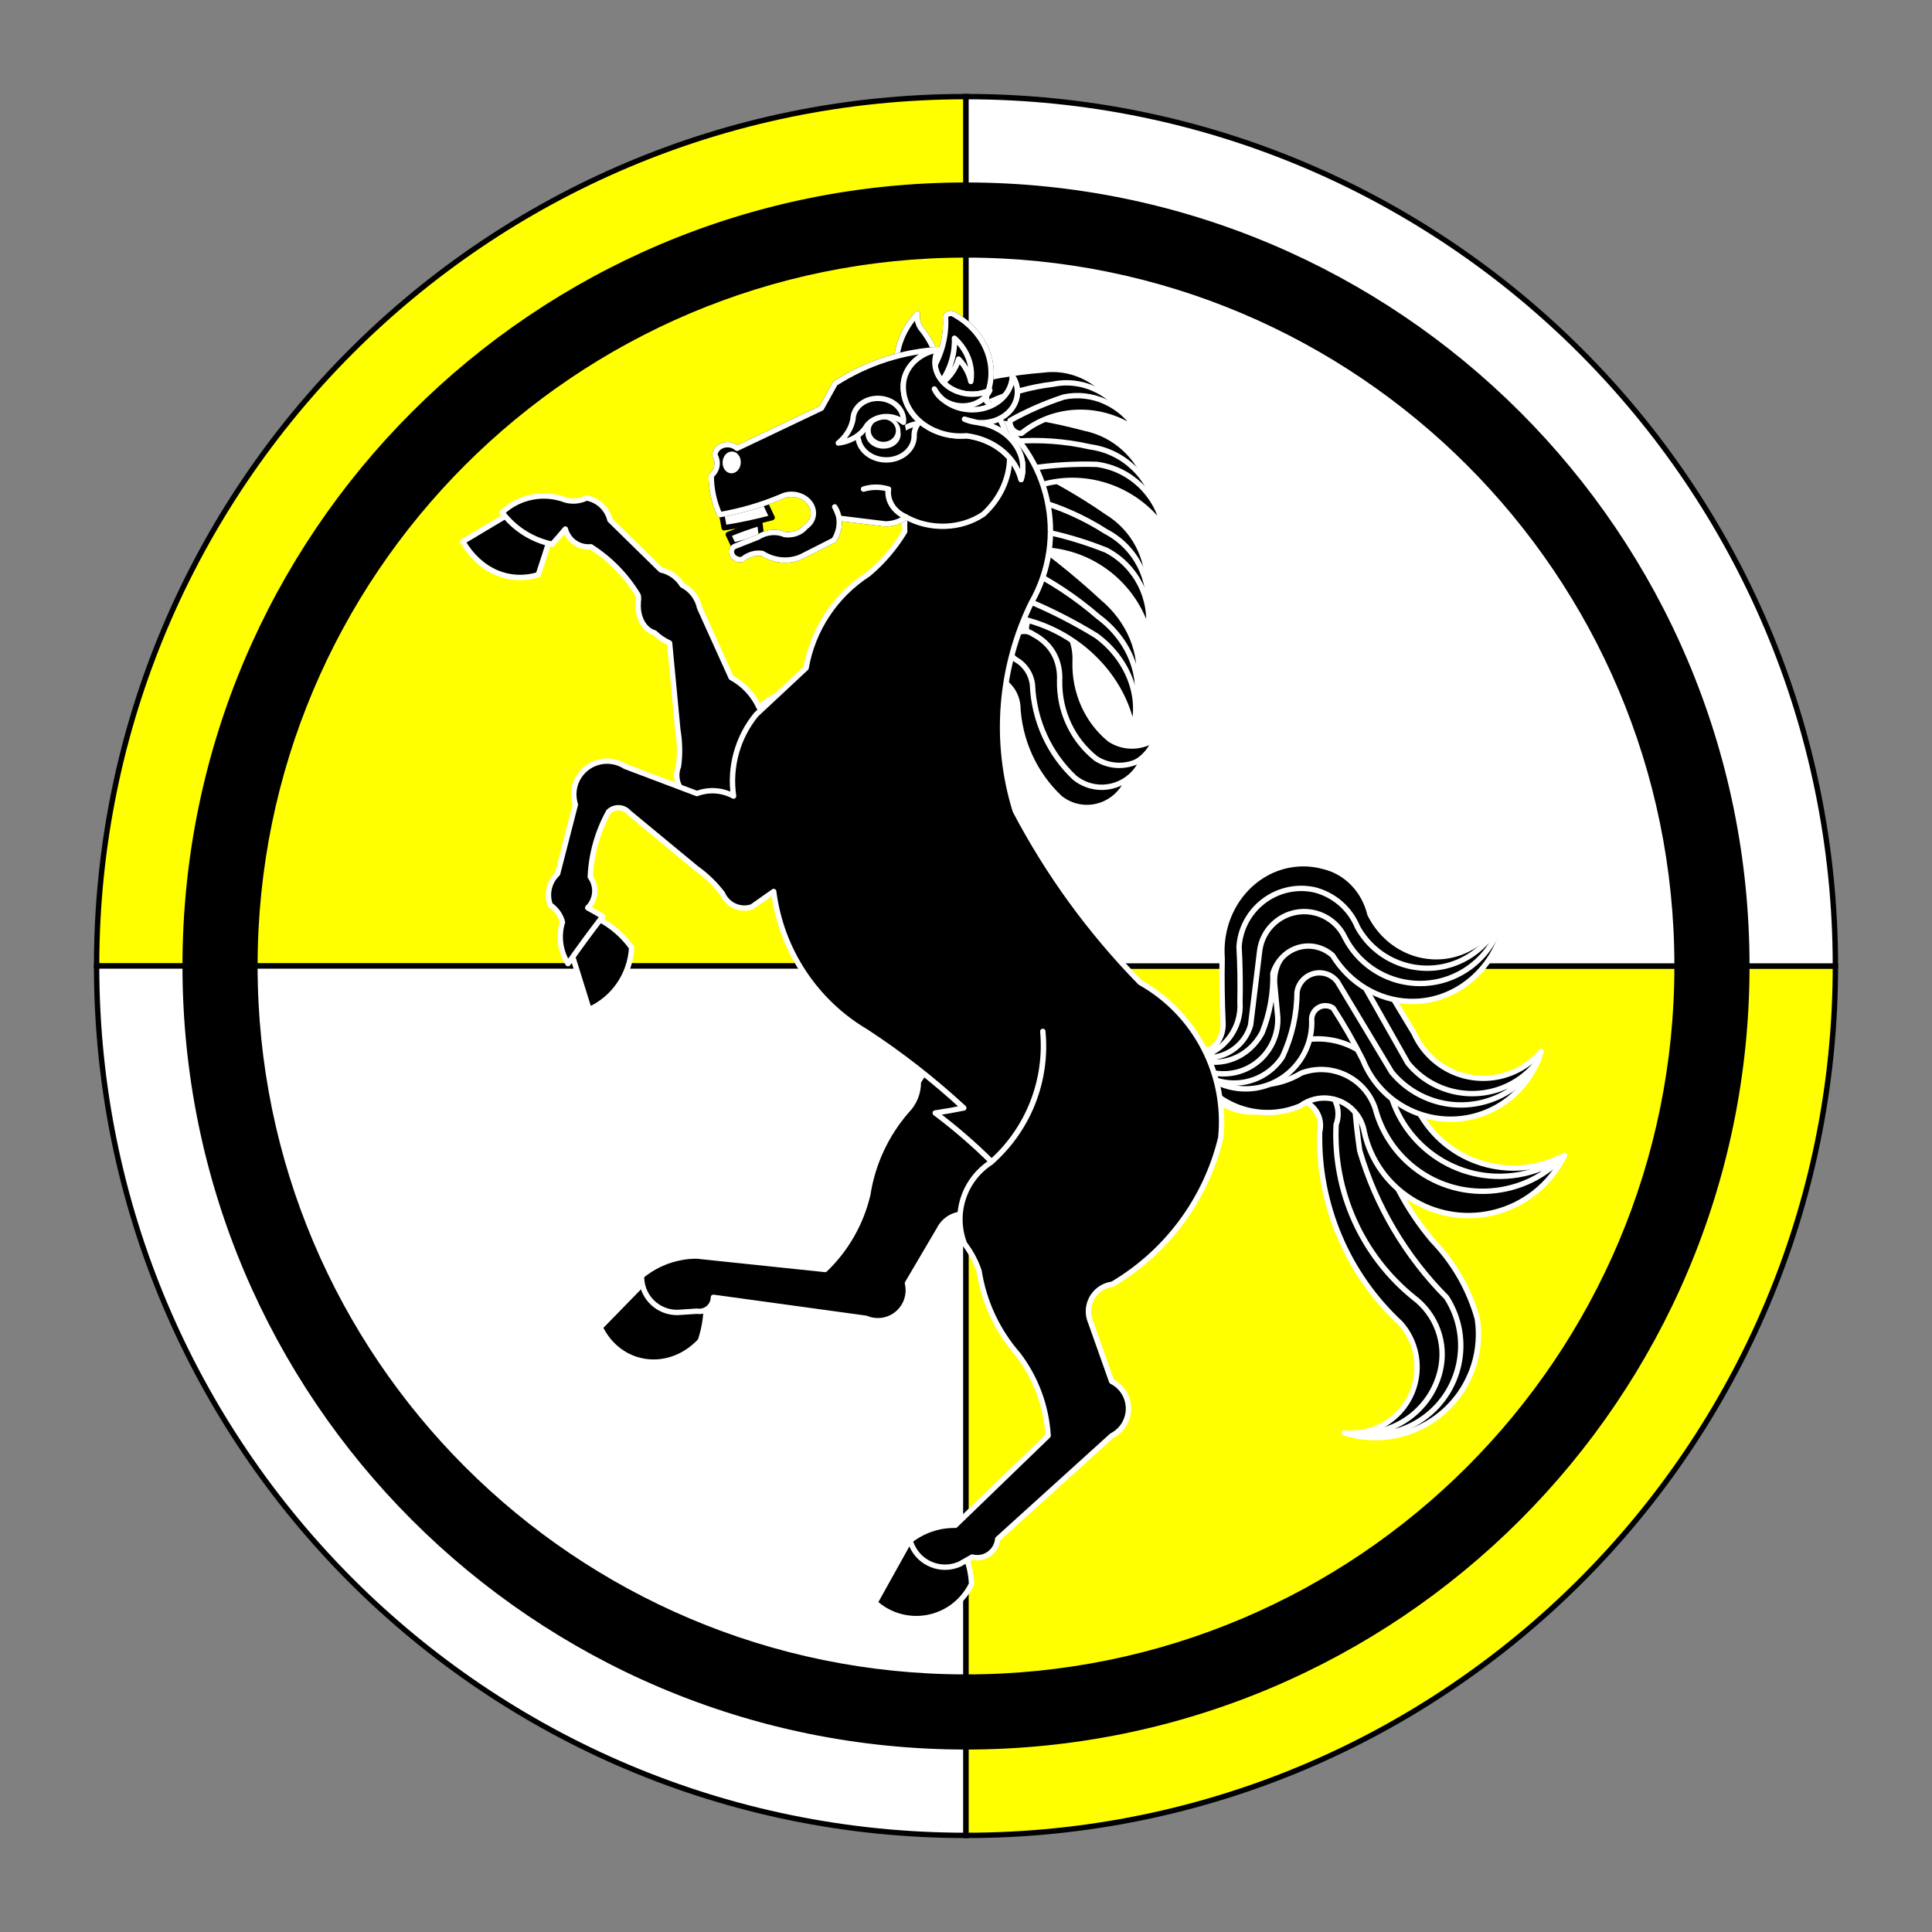 <?xml version="1.0" encoding="utf-8"?>
<!-- Generator: Adobe Illustrator 15.0.0, SVG Export Plug-In . SVG Version: 6.00 Build 0)  -->
<!DOCTYPE svg PUBLIC "-//W3C//DTD SVG 1.1//EN" "http://www.w3.org/Graphics/SVG/1.1/DTD/svg11.dtd">
<svg version="1.1" id="Round_1_" xmlns="http://www.w3.org/2000/svg" xmlns:xlink="http://www.w3.org/1999/xlink" x="0px" y="0px"
	 width="360px" height="360px" viewBox="0 0 360 360" enable-background="new 0 0 360 360" xml:space="preserve">
<rect x="0" y="0" width="360" height="360" fill="#808080" stroke="none"/>
<g>
	<path fill="#FFFF00" stroke="#000000" stroke-miterlimit="10" d="M18,180c0-89.47,72.53-162,162-162v162H18z"/>
	<path fill="#FFFFFF" stroke="#000000" stroke-miterlimit="10" d="M18,180c0,89.47,72.53,162,162,162V180H18z"/>
	<path fill="#FFFF00" stroke="#000000" stroke-miterlimit="10" d="M180,342c89.47,0,162-72.53,162-162H180V342z"/>
	<path fill="#FFFFFF" stroke="#000000" stroke-miterlimit="10" d="M342,180c0-89.47-72.53-162-162-162v162H342z"/>
</g>
<path stroke="#000000" stroke-miterlimit="10" d="M180,325.5c-80.357,0-145.5-65.143-145.5-145.5S99.642,34.5,180,34.5
	S325.5,99.643,325.5,180S260.357,325.5,180,325.5z M312.5,180c0-73.178-59.322-132.5-132.5-132.5S47.5,106.823,47.5,180
	S106.822,312.5,180,312.5S312.5,253.178,312.5,180z"/>
<g>
	<g>
		<path stroke="#FFFFFF" stroke-linecap="round" stroke-linejoin="round" stroke-miterlimit="3" d="M95.796,95.214l-9.558,5.701
			c3.141,5.431,8.571,7.815,14.066,6.176c0.9-2.719,1.777-5.45,2.633-8.194C100.37,98.455,97.917,97.19,95.796,95.214z"/>
		<path stroke="#FFFFFF" stroke-linecap="round" stroke-linejoin="round" stroke-miterlimit="3" d="M121.439,237.479l-9.606,9.85
			c2.962,6.18,10.084,8.317,15.907,4.775c1.006-0.612,1.933-1.373,2.754-2.262c0.729-2.149,1.104-4.405,1.106-6.66L121.439,237.479z
			"/>
		<path stroke="#FFFFFF" stroke-linecap="round" stroke-linejoin="round" stroke-miterlimit="3" d="M106.375,177.212l3.407,10.914
			c4.596-2.065,7.652-6.526,7.917-11.558c-1.622-2.26-3.757-4.102-6.231-5.374C109.823,173.243,108.124,175.25,106.375,177.212z"/>
		<path stroke="#FFFFFF" stroke-linecap="round" stroke-linejoin="round" stroke-miterlimit="3" d="M169.525,286.99l-6.483,11.639
			c4.683,4.25,11.924,3.9,16.176-0.782c0.732-0.806,1.345-1.713,1.821-2.693c-0.098-2.004-0.556-3.974-1.351-5.815L169.525,286.99z"
			/>
	</g>
	<g>
		<path stroke="#FFFFFF" stroke-miterlimit="3" d="M191.7,115.627c-0.354,0.627-0.471,1.369-0.33,2.074
			c-1.528-0.263-2.985,0.789-3.255,2.352c-0.081,0.462-0.048,0.936,0.094,1.38c-1.552-0.033-2.845,1.224-2.889,2.808
			c-0.027,0.979,0.437,1.902,1.231,2.446c1.7,0.958,2.844,2.691,3.076,4.664c0.274,6.627,3.1,12.855,7.864,17.332
			c3.524,2.85,8.667,2.225,11.485-1.397c0.52-0.667,0.937-1.412,1.237-2.206c-0.158,0.103-0.319,0.201-0.482,0.292
			c1.474-0.968,2.606-2.391,3.237-4.059c-0.37,0.238-0.757,0.446-1.159,0.623c1.561-0.973,2.768-2.472,3.427-4.248
			c-2.588,1.733-5.857,1.775-8.422,0.108c-4.219-3.417-6.623-8.768-6.488-14.435c0.076-1.457-0.111-2.812-0.559-4.028
			c6.007,4.004,10.138,10.064,11.297,16.578c0.407-1.37,0.593-2.812,0.551-4.281c0.348-1.486,0.442-3.041,0.28-4.611
			c0.052,0.194,0.102,0.388,0.148,0.583c0.982-5.756-1.543-11.948-6.604-16.187c-3.397-3.147-6.964-6.13-10.681-8.934
			c8.997,0.508,16.677,6.661,19.163,15.353c0.204-1.406,0.207-2.833,0.01-4.239c0.143-1.504,0.058-3.02-0.255-4.495
			c0.068,0.176,0.135,0.353,0.198,0.532c0.232-5.746-2.647-11.156-7.525-14.146c-3.016-2.091-6.139-4.022-9.354-5.783
			c7.662-1.054,15.277,2.264,19.835,8.644c-0.284-1.402-0.764-2.756-1.424-4.019c-0.378-1.472-0.973-2.875-1.764-4.163
			c0.123,0.141,0.243,0.284,0.361,0.429c-1.736-5.518-6.256-9.646-11.82-10.794c-2.348-0.63-4.717-1.176-7.102-1.636
			c5.591-2.222,11.976-1.383,17.069,2.244c-0.662-1.101-1.467-2.102-2.392-2.974c-0.762-1.134-1.68-2.146-2.723-3.002
			c0.144,0.085,0.284,0.173,0.426,0.262c-3.112-4.153-8.067-6.306-12.957-5.627c-5.488,0.43-10.907,1.385-16.191,2.853
			c0.508,2.646,2.609,4.69,5.164,5.026c-0.407,3.43,1.783,6.621,5.08,7.401c0.094,0.823,0.421,1.601,0.941,2.238
			c-1.409,3.03-0.388,6.632,2.396,8.449c-0.396,1.673,0.249,3.418,1.635,4.421c-0.36,0.602-0.422,1.337-0.164,1.989
			c-1.717-1.261-3.462-2.483-5.236-3.666c-2.349,2.689-1.796,6.893,1.264,9.584c-0.653,1.593-0.155,3.518,1.26,4.877
			c-0.811,0.877-0.669,2.278,0.328,3.203C191.223,115.5,191.461,115.562,191.7,115.627z"/>
		<path stroke="#FFFFFF" stroke-linecap="round" stroke-linejoin="round" stroke-miterlimit="3" d="M213.875,109.629
			c0.231-5.745-2.647-11.155-7.526-14.145c-5.232-3.633-10.787-6.776-16.593-9.392c-1.832,3.223-0.72,7.318,2.482,9.146
			c0.489,0.279,1.013,0.495,1.557,0.642C202.767,95.586,210.88,101.143,213.875,109.629z"/>
		<path stroke="#FFFFFF" stroke-linecap="round" stroke-linejoin="round" stroke-miterlimit="3" d="M213.845,114.359
			c0.921-6.254-2.196-12.395-7.769-15.307c-4.083-2.616-8.535-4.598-13.208-5.881c-1.565,1.749-1.426,4.436,0.31,6
			c0.269,0.241,0.566,0.448,0.886,0.613C203.125,99.801,211.118,105.69,213.845,114.359z"/>
		<path stroke="#FFFFFF" stroke-linecap="round" stroke-linejoin="round" stroke-miterlimit="3" d="M213.917,117.83
			c0.922-6.254-2.194-12.396-7.768-15.307c-3.934-1.574-8.002-2.784-12.157-3.615c-0.938,0.812-1.045,2.232-0.24,3.172
			c0.122,0.142,0.261,0.267,0.413,0.374C203.391,102.716,211.372,108.928,213.917,117.83z"/>
		<path stroke="#FFFFFF" stroke-linecap="round" stroke-linejoin="round" stroke-miterlimit="3" d="M214,90.595
			c-1.734-5.516-6.254-9.646-11.815-10.794c-6.11-1.638-12.356-2.702-18.657-3.179c-0.615,3.683,1.813,7.176,5.419,7.803
			c0.551,0.095,1.113,0.12,1.671,0.071C198.882,81.129,208.332,83.594,214,90.595z"/>
		<path stroke="#FFFFFF" stroke-linecap="round" stroke-linejoin="round" stroke-miterlimit="3" d="M215.58,95.083
			c-1.263-6.239-6.255-10.979-12.44-11.815c-4.691-1.068-9.514-1.411-14.305-1.015c-0.863,2.195,0.179,4.69,2.327,5.572
			c0.332,0.136,0.678,0.228,1.029,0.274C200.645,84.994,210.097,87.816,215.58,95.083z"/>
		<path stroke="#FFFFFF" stroke-linecap="round" stroke-linejoin="round" stroke-miterlimit="3" d="M216.83,98.344
			c-1.264-6.239-6.254-10.98-12.44-11.815c-4.201-0.135-8.408,0.122-12.564,0.767c-0.602,1.091-0.222,2.474,0.848,3.088
			c0.163,0.094,0.339,0.167,0.521,0.215C201.883,87.665,211.434,90.795,216.83,98.344z"/>
		<path stroke="#FFFFFF" stroke-linecap="round" stroke-linejoin="round" stroke-miterlimit="3" d="M189.732,121.935
			c3.387,1.745,5.145,4.833,4.961,8.715c-0.104,5.671,2.417,11.04,6.803,14.486c2.665,1.685,6.049,1.663,8.719-0.056
			c-1.63,4.31-6.363,6.481-10.572,4.85c-0.775-0.302-1.501-0.722-2.15-1.247c-4.765-4.476-7.59-10.705-7.863-17.332
			c-0.233-1.973-1.377-3.707-3.077-4.664c-1.302-0.854-1.669-2.627-0.823-3.962c0.847-1.334,2.586-1.724,3.886-0.871
			C189.654,121.88,189.692,121.908,189.732,121.935z"/>
		<path stroke="#FFFFFF" stroke-linecap="round" stroke-linejoin="round" stroke-miterlimit="3" d="M195.583,114.685
			c3.265,1.723,4.948,4.797,4.747,8.679c-0.134,5.666,2.271,11.014,6.488,14.429c2.565,1.667,5.834,1.625,8.424-0.108
			c-1.602,4.316-6.188,6.513-10.244,4.908c-0.749-0.296-1.446-0.712-2.073-1.233c-4.575-4.444-7.267-10.648-7.491-17.266
			c-0.214-1.971-1.311-3.697-2.949-4.642c-1.258-0.836-1.614-2.604-0.796-3.947c0.816-1.344,2.499-1.755,3.755-0.919
			C195.493,114.618,195.539,114.651,195.583,114.685z"/>
		<path stroke="#FFFFFF" stroke-linecap="round" stroke-linejoin="round" stroke-miterlimit="3" d="M192.486,118.168
			c3.388,1.746,5.146,4.833,4.962,8.716c-0.104,5.67,2.417,11.038,6.802,14.485c2.666,1.686,6.051,1.663,8.72-0.056
			c-1.63,4.31-6.363,6.48-10.571,4.849c-0.776-0.301-1.502-0.722-2.151-1.246c-4.764-4.476-7.589-10.705-7.863-17.332
			c-0.233-1.973-1.377-3.706-3.077-4.663c-1.301-0.854-1.67-2.628-0.823-3.963c0.847-1.335,2.586-1.724,3.887-0.871
			C192.409,118.113,192.449,118.14,192.486,118.168z"/>
		<path stroke="#FFFFFF" stroke-linecap="round" stroke-linejoin="round" stroke-miterlimit="3" d="M212.048,127.601
			c0.984-5.758-1.542-11.95-6.604-16.189c-5.374-4.978-11.169-9.541-17.311-13.632c-2.449,2.806-1.728,7.228,1.612,9.874
			c0.512,0.405,1.067,0.754,1.657,1.039C201.441,110.627,209.783,118.268,212.048,127.601z"/>
		<path stroke="#FFFFFF" stroke-linecap="round" stroke-linejoin="round" stroke-miterlimit="3" d="M211.414,132.378
			c1.817-6.102-0.883-13.093-6.729-17.426c-4.218-3.66-8.928-6.772-13.974-9.232c-1.964,1.381-2.149,4.135-0.411,6.15
			c0.268,0.31,0.571,0.591,0.907,0.838C201.303,114.98,209.468,122.928,211.414,132.378z"/>
		<path stroke="#FFFFFF" stroke-linecap="round" stroke-linejoin="round" stroke-miterlimit="3" d="M211.063,135.912
			c1.817-6.102-0.882-13.093-6.729-17.426c-4.188-2.573-8.572-4.811-13.102-6.686c-1.147,0.59-1.445,2.001-0.665,3.152
			c0.119,0.176,0.26,0.339,0.418,0.486C201.236,117.999,209.349,126.27,211.063,135.912z"/>
		<path stroke="#FFFFFF" stroke-linecap="round" stroke-linejoin="round" stroke-miterlimit="3" d="M207.304,74.571
			c-3.113-4.154-8.069-6.307-12.959-5.628c-5.485,0.43-10.903,1.385-16.187,2.853c0.633,3.298,3.685,5.534,6.819,4.995
			c0.48-0.082,0.947-0.229,1.388-0.436C192.065,71.055,200.525,70.334,207.304,74.571z"/>
		<path stroke="#FFFFFF" stroke-linecap="round" stroke-linejoin="round" stroke-miterlimit="3" d="M209.973,77.899
			c-2.952-4.903-8.479-7.431-13.781-6.302c-4.154,0.489-8.191,1.63-11.976,3.386c-0.027,2.114,1.591,3.914,3.614,4.021
			c0.312,0.017,0.622-0.008,0.924-0.074C194.691,73.795,203.265,73.378,209.973,77.899z"/>
		<path stroke="#FFFFFF" stroke-linecap="round" stroke-linejoin="round" stroke-miterlimit="3" d="M211.994,80.287
			c-2.949-4.902-8.477-7.43-13.776-6.304c-3.468,1.132-6.816,2.597-10.008,4.376c-0.154,1.102,0.582,2.159,1.643,2.361
			c0.161,0.031,0.327,0.04,0.489,0.027C196.522,75.69,205.271,75.503,211.994,80.287z"/>
	</g>
	<g>
		<path stroke="#FFFFFF" stroke-linecap="round" stroke-linejoin="round" stroke-miterlimit="3" d="M222.293,197.669
			c1.016,6.201,6.866,10.406,13.067,9.391c1.827-0.299,3.553-1.039,5.028-2.156c2.661-0.431,5.167,1.378,5.599,4.038
			c0.106,0.663,0.075,1.339-0.091,1.988c-0.313,13.51,5.188,26.505,15.104,35.686c4.483,5.122,3.967,12.907-1.153,17.392
			c-2.567,2.248-5.952,3.331-9.347,2.992c10.149,3.17,20.949-2.488,24.119-12.64c0.873-2.793,1.097-5.748,0.657-8.641
			c-1.533-5.475-4.403-10.482-8.351-14.572c-4.927-5.82-8.495-12.663-10.448-20.034c1.416-6.73-2.893-13.335-9.624-14.75
			c-2.632-0.554-5.373-0.24-7.813,0.894c-3.453,4.714-10.075,5.733-14.789,2.277C223.522,199,222.864,198.373,222.293,197.669z"/>
		<path stroke="#FFFFFF" stroke-linecap="round" stroke-linejoin="round" stroke-miterlimit="3" d="M222.089,197.958
			c3.715,6.051,11.63,7.943,17.68,4.229c0.738-0.454,1.432-0.981,2.064-1.574c3.8-1.741,8.291-0.071,10.031,3.729
			c0.279,0.609,0.476,1.255,0.587,1.916c0.213,2.732,0.518,5.459,0.914,8.17c3.035,10.313,8.594,19.707,16.175,27.33
			c4.968,7.699,2.755,17.967-4.945,22.936c-3.691,2.382-8.179,3.204-12.474,2.282c7.567,0.772,14.532-4.2,16.257-11.609
			c1.192-5.122-0.763-10.465-4.979-13.608c-9.653-7.823-15.014-19.772-14.435-32.185c1.115-2.952-0.374-6.25-3.327-7.365
			c-1.98-0.748-4.21-0.34-5.798,1.059c-6.227,3.479-14.093,1.25-17.57-4.976C222.208,198.181,222.148,198.07,222.089,197.958z"/>
		<path stroke="#FFFFFF" stroke-linecap="round" stroke-linejoin="round" stroke-miterlimit="3" d="M221.094,195.638
			c2.188,8.349,10.728,13.342,19.076,11.155c0.711-0.188,1.409-0.425,2.087-0.709c3.353-2.484,8.086-1.781,10.57,1.571
			c0.72,0.97,1.196,2.099,1.389,3.29c2.394,10.721,13.022,17.471,23.742,15.078c5.932-1.323,10.933-5.288,13.576-10.762
			c-9.8,5.254-22.002,1.568-27.256-8.23c-1.445-2.696-2.257-5.686-2.373-8.742c-0.36-7.129-6.433-12.617-13.563-12.256
			c-1.996,0.101-3.939,0.664-5.682,1.643C236.856,193.155,229.067,196.031,221.094,195.638z"/>
		<path stroke="#FFFFFF" stroke-linecap="round" stroke-linejoin="round" stroke-miterlimit="3" d="M221.923,195.638
			c6.443,3.672,14.479,3.015,20.24-1.658c6.583-1.577,13.387,1.585,16.427,7.634c1.95,11.495,12.85,19.235,24.345,17.285
			c2.986-0.506,5.83-1.649,8.336-3.353c-7.878,8.283-20.979,8.611-29.262,0.733c-2.773-2.638-4.762-5.994-5.742-9.693
			c-1.834-5.569-7.837-8.599-13.406-6.765c-0.124,0.04-0.246,0.084-0.368,0.128C235.567,204.13,226.587,202.249,221.923,195.638z"/>
		<path stroke="#FFFFFF" stroke-linecap="round" stroke-linejoin="round" stroke-miterlimit="3" d="M221.603,197.074
			c3.604,5.789,11.217,7.56,17.004,3.956c3.846-2.393,6.07-6.699,5.8-11.22c0.085-1.415,1.303-2.491,2.718-2.406
			c0.46,0.027,0.902,0.18,1.284,0.437c2.027,3.122,3.879,6.354,5.55,9.682c3.634,9.016,13.891,13.378,22.906,9.743
			c4.984-2.009,8.778-6.187,10.302-11.34c-5.031,5.95-13.932,6.696-19.883,1.666c-1.636-1.382-2.936-3.118-3.8-5.077
			c-3.688-6.068-7.307-12.177-10.854-18.327c-4.53-4.084-11.515-3.723-15.599,0.808c-1.94,2.152-2.956,4.98-2.831,7.876
			c2.648,4.914,0.812,11.046-4.103,13.692C227.479,197.976,224.372,198.162,221.603,197.074z"/>
		<path stroke="#FFFFFF" stroke-linecap="round" stroke-linejoin="round" stroke-miterlimit="3" d="M221.542,197.765
			c4.301,3.563,10.675,2.965,14.237-1.336c1.589-1.919,2.415-4.357,2.317-6.846l-0.598-6.386c-0.255-4.193,2.938-7.799,7.133-8.054
			c2.35-0.143,4.633,0.81,6.185,2.581l11.508,20.352c5.381,6.621,15.11,7.628,21.731,2.247c0.986-0.8,1.868-1.721,2.63-2.738
			c-4.647,7.979-14.885,10.682-22.864,6.033c-1.71-0.995-3.229-2.286-4.487-3.813l-10.147-16.897
			c-1.426-1.841-4.074-2.177-5.915-0.752c-0.869,0.674-1.441,1.659-1.595,2.748c-0.019,4.18-0.955,8.306-2.743,12.086
			c-3.286,4.958-9.969,6.313-14.928,3.027C223.072,199.399,222.24,198.64,221.542,197.765z"/>
		<path stroke="#FFFFFF" stroke-linecap="round" stroke-linejoin="round" stroke-miterlimit="3" d="M218.937,194.529
			c1.872,2.273,5.11,2.491,7.233,0.485c1.17-1.107,1.807-2.726,1.728-4.396c-0.189-4.029-0.245-8.062-0.166-12.093
			c-0.684-8.947,5.53-16.794,13.88-17.528c1.689-0.148,3.391,0.008,5.032,0.462c4.212,0.981,7.546,4.419,8.624,8.89
			c3.643,7.303,12.121,10.06,18.937,6.157c3.099-1.774,5.461-4.732,6.617-8.286c-0.278,10.487-8.439,18.713-18.229,18.376
			c-5.774-0.2-11.107-3.401-14.292-8.579c-3.025-2.658-7.465-2.211-9.913,0.999c-0.526,0.69-0.933,1.478-1.2,2.321
			c0.086,3.783-0.594,7.554-1.993,11.056c-2.778,5.247-8.999,7.088-13.896,4.113C220.424,195.976,219.628,195.309,218.937,194.529z"
			/>
		<path stroke="#FFFFFF" stroke-linecap="round" stroke-linejoin="round" stroke-miterlimit="3" d="M223.583,196.963
			c4.66-1.154,7.812-5.495,7.468-10.282c0.075-3.431,0.019-6.862-0.171-10.287c0.437-6.415,5.991-11.262,12.406-10.826
			c0.515,0.036,1.027,0.104,1.533,0.208c3.669,0.886,6.691,3.476,8.128,6.967c3.949,7.171,12.966,9.782,20.136,5.834
			c3.432-1.89,5.976-5.06,7.077-8.819c-1.226,8.594-9.188,14.569-17.781,13.343c-5.042-0.72-9.423-3.837-11.755-8.365
			c-1.928-4.199-6.894-6.041-11.094-4.113c-2.698,1.238-4.538,3.815-4.833,6.768l-1.658,13.604
			C231.881,195.111,227.798,197.688,223.583,196.963z"/>
	</g>
	<g>
		<path stroke="#FFFFFF" stroke-linecap="round" stroke-linejoin="round" stroke-miterlimit="3" d="M118.971,111.83
			c-0.016,0.132-0.042,0.262-0.079,0.391l0.043,0.018c-0.219,2.754,1.03,5.084,3.05,5.689c0.814,0.783,1.756,1.423,2.784,1.891
			l1.534,16.161c0.386,2.257,0.428,4.559,0.123,6.829c-0.862,2.14,0.061,4.583,2.122,5.619c1.454,0.583,2.957,1.034,4.493,1.346
			l16.432,5.12c6.2,2.512,13.263-0.477,15.776-6.677c0.27-0.666,0.48-1.355,0.627-2.059c1.821-8.009-3.196-15.978-11.205-17.798
			c-4.71-1.071-9.646,0.212-13.238,3.44c-1.078-2.363-2.899-4.309-5.187-5.54l-5.89-13.015c-0.391-1.822-1.579-3.373-3.238-4.223
			c-0.884-1.44-2.318-2.458-3.97-2.816l-9.497-9.309c-0.505-2.117-2.22-3.73-4.363-4.106c-1.211,0.592-2.594,0.729-3.897,0.383
			c-4.059-1.555-8.65-0.658-11.824,2.312c2.285,3.042,5.601,5.146,9.325,5.92c0.837-0.925,1.654-1.869,2.451-2.831
			c0.55,2.127,2.572,3.534,4.757,3.309c3.596,2.291,6.612,5.384,8.809,9.038c0.057,0.233,0.081,0.472,0.071,0.711
			c-0.009,0.02-0.019,0.041-0.028,0.062C118.96,111.738,118.965,111.783,118.971,111.83z"/>
		<path stroke="#FFFFFF" stroke-linecap="round" stroke-linejoin="round" stroke-miterlimit="3" d="M223.123,199.094
			c3.964,10.104,1.556,21.597-6.135,29.257c-10.955,4.345-23.204,4.063-33.95-0.775c-2.065-1.91-5.288-1.784-7.196,0.282
			c-0.323,0.348-0.594,0.74-0.808,1.163l-5.942,10.094c0.724,3.046-1.158,6.104-4.206,6.829c-1.182,0.28-2.423,0.175-3.541-0.302
			l-28.413-3.905c-0.012,1.461-1.206,2.636-2.667,2.623c-0.141-0.001-0.284-0.014-0.424-0.038l-2.9,0.191
			c-3.632,0.43-6.924-2.168-7.354-5.799c-0.038-0.32-0.052-0.644-0.043-0.965c2.894-2.389,6.526-3.7,10.279-3.707l23.917,2.507
			c3.94-3.789,6.704-8.634,7.958-13.955c0.896-5.799,3.42-11.226,7.28-15.646c1.398-1.42,2.168-3.343,2.139-5.336
			c2.896-5.227,9.053-7.716,14.767-5.967c7.755,2.805,16.382,1.748,23.23-2.845C214.46,192.839,219.544,195.124,223.123,199.094z"/>
		<path stroke="#FFFFFF" stroke-linecap="round" stroke-linejoin="round" stroke-miterlimit="3" d="M184.311,76.934
			c11.354,7.989,14.765,23.305,7.876,35.358c-5.915,12.073-6.992,25.951-3.009,38.792c6.164,11.735,14.005,22.51,23.273,31.988
			c10.326,5.797,16.226,17.171,15.019,28.951c-2.77,11.45-10.059,21.291-20.206,27.274c-2.791,0.355-4.765,2.904-4.41,5.695
			c0.06,0.471,0.186,0.93,0.372,1.366l3.918,11.042c2.799,1.402,3.932,4.812,2.528,7.611c-0.544,1.086-1.423,1.969-2.508,2.518
			l-21.26,19.254c-0.192,2.098-2.046,3.642-4.143,3.451c-0.203-0.02-0.406-0.055-0.604-0.104l-2.353,1.325
			c-3.411,1.497-7.389-0.057-8.885-3.468c-0.131-0.298-0.24-0.606-0.326-0.92c2.394-1.896,5.371-2.901,8.423-2.846l17.289-16.713
			c-0.328-5.46-2.267-10.702-5.568-15.063c-3.868-4.414-6.402-9.837-7.307-15.635c-0.628-1.824-1.543-3.535-2.714-5.069
			c-2.143-5.576-0.09-11.894,4.921-15.146c6.929-6.133,10.523-15.199,9.676-24.415c0.894,9.156-2.656,18.186-9.545,24.282
			c-3.288-3.261-6.796-6.292-10.5-9.073c1.783-0.262,3.558-0.575,5.323-0.938c-5.658-5.226-11.74-9.971-18.184-14.189
			c-9.482-5.577-15.848-15.231-17.239-26.144l-4.069,2.864c-2.193,0.727-4.576-0.354-5.478-2.48
			c-1.389-1.816-3.045-3.413-4.912-4.734l-12.516-10.35c-0.941-1.09-2.587-1.209-3.677-0.268c-0.033,0.029-0.066,0.059-0.098,0.09
			c-2.067,3.729-3.24,7.887-3.426,12.146c1.288,1.779,1.084,4.232-0.48,5.773c0.942,0.515,1.873,1.049,2.792,1.603
			c-2.222,2.883-4.377,5.816-6.468,8.796c-1.456-2.307-1.831-5.133-1.027-7.74c-0.352-1.3-1.16-2.431-2.278-3.184
			c-0.746-2.043-0.206-4.335,1.374-5.83l3.31-12.88c-1.047-3.264,0.75-6.759,4.015-7.806c1.774-0.568,3.709-0.311,5.272,0.702
			l13.365,5.044c2.236-0.835,4.724-0.663,6.824,0.474c-0.786-5.428,0.741-10.937,4.208-15.187l9.304-8.687
			c1.266-7.199,5.476-13.544,11.618-17.506c2.674-2.249,4.959-4.925,6.76-7.919C168.172,88.946,174.643,79.855,184.311,76.934z"/>
	</g>
	<g>
		<path fill="#FFFFFF" stroke="#000000" stroke-linecap="round" stroke-linejoin="round" stroke-miterlimit="3" d="M167.092,69.685
			c-0.458-4.042,0.912-8.05,3.829-11.196c-0.116,0.907,0.103,1.828,0.625,2.633c1.904,2.28,3.096,4.933,3.459,7.7L167.092,69.685z"
			/>
		<path stroke="#FFFFFF" stroke-linecap="round" stroke-linejoin="round" stroke-miterlimit="3" d="M167.092,69.685
			c-0.458-4.042,0.912-8.05,3.829-11.196c-0.116,0.907,0.103,1.828,0.625,2.633c1.904,2.28,3.096,4.933,3.459,7.7L167.092,69.685z"
			/>
		<path fill="#FFFFFF" stroke="#000000" stroke-linecap="round" stroke-linejoin="round" stroke-miterlimit="3" d="M141.912,100.182
			l-0.322-2.7c-2.007,0.603-3.971,1.308-5.882,2.111l0.938,1.985l5.247-1.273L141.912,100.182z"/>
		<path fill="#FFFFFF" stroke="#000000" stroke-linecap="round" stroke-linejoin="round" stroke-miterlimit="3" d="M134.435,95.563
			l0.5,2.785c3.029-0.475,6.015-1.109,8.939-1.896l-1.426-3.017l-7.984,1.936L134.435,95.563z"/>
		<path fill="#FFFFFF" stroke="#000000" stroke-linecap="round" stroke-linejoin="round" stroke-miterlimit="3" d="M175.3,65.109
			c-6.939,0.322-13.703,2.5-19.671,6.331l-2.563,4.607l-15.729,7.489c-0.9-0.837-2.409-0.903-3.369-0.147
			c-0.467,0.367-0.738,0.884-0.752,1.432c0.747,1.278,0.473,2.807-0.682,3.805c-0.002,2.49,0.529,4.957,1.57,7.277
			c3.992-0.691,7.86-1.826,11.506-3.375c1.845-0.903,4.254-0.316,5.381,1.309c1.015,1.465,0.653,3.305-0.85,4.317
			c-0.858,1.102-2.391,1.667-3.942,1.455c-1.533-0.675-3.466-0.481-4.983,0.5l-4.282,1.688c-0.665,0.306-0.852,1.082-0.417,1.731
			c0.399,0.599,1.195,0.891,1.848,0.679c1.077-0.903,2.482-1.306,3.723-1.065c2.174,1.382,4.987,1.609,7.228,0.583l6.081-3.085
			c1.261-2.037,1.315-4.378,0.142-6.19c0.355,0.668,0.635,1.377,0.834,2.114l8.628,1.06c1.431-0.016,2.796-0.478,3.838-1.302
			c-2.288-0.958-3.629-3.053-3.329-5.197c-1.497-0.468-3.13-0.465-4.604,0.008c1.5-0.438,3.137-0.439,4.658-0.005
			c-0.314,2.121,0.979,4.204,3.222,5.191c4.509,2.511,10.33,2.306,14.464-0.51c6.305-5.813,6.541-14.802,0.555-21.053
			c0.133-3.234-0.8-6.452-2.688-9.289c-0.406-1.512-1.854-2.67-3.639-2.913C177.413,63.708,176.56,64.709,175.3,65.109z"/>
		<path stroke="#FFFFFF" stroke-linecap="round" stroke-linejoin="round" stroke-miterlimit="3" d="M175.3,65.109
			c-6.939,0.322-13.703,2.5-19.671,6.331l-2.563,4.607l-15.729,7.489c-0.9-0.837-2.409-0.903-3.369-0.147
			c-0.467,0.367-0.738,0.884-0.752,1.432c0.747,1.278,0.473,2.807-0.682,3.805c-0.002,2.49,0.529,4.957,1.57,7.277
			c3.992-0.691,7.86-1.826,11.506-3.375c1.845-0.903,4.254-0.316,5.381,1.309c1.015,1.465,0.653,3.305-0.85,4.317
			c-0.858,1.102-2.391,1.667-3.942,1.455c-1.533-0.675-3.466-0.481-4.983,0.5l-4.282,1.688c-0.665,0.306-0.852,1.082-0.417,1.731
			c0.399,0.599,1.195,0.891,1.848,0.679c1.077-0.903,2.482-1.306,3.723-1.065c2.174,1.382,4.987,1.609,7.228,0.583l6.081-3.085
			c1.261-2.037,1.315-4.378,0.142-6.19c0.355,0.668,0.635,1.377,0.834,2.114l8.628,1.06c1.431-0.016,2.796-0.478,3.838-1.302
			c-2.288-0.958-3.629-3.053-3.329-5.197c-1.497-0.468-3.13-0.465-4.604,0.008c1.5-0.438,3.137-0.439,4.658-0.005
			c-0.314,2.121,0.979,4.204,3.222,5.191c4.509,2.511,10.33,2.306,14.464-0.51c6.305-5.813,6.541-14.802,0.555-21.053
			c0.133-3.234-0.8-6.452-2.688-9.289c-0.406-1.512-1.854-2.67-3.639-2.913C177.413,63.708,176.56,64.709,175.3,65.109z"/>
	</g>
	<g>
		<path stroke="#FFFFFF" stroke-linecap="round" stroke-linejoin="round" stroke-miterlimit="3" d="M171.086,78.928
			c-1.853,0.218-3.445,1.203-4.263,2.635c-1.714,1.503-4.628,1.391-6.506-0.251c-0.152-0.133-0.294-0.273-0.427-0.421
			c-0.19,2.465,1.993,4.61,4.875,4.792c2.883,0.182,5.374-1.669,5.564-4.135c0.008-0.102,0.012-0.205,0.012-0.307
			C170.308,80.442,170.568,79.632,171.086,78.928z"/>
		<path fill="#FFFFFF" stroke="#000000" stroke-linecap="round" stroke-linejoin="round" stroke-miterlimit="3" d="M160.896,79.995
			c0.107-1.745,1.848-3.059,3.888-2.934c2.041,0.125,3.608,1.641,3.501,3.387c0.309,1.771-1.111,3.394-3.174,3.625
			c-2.062,0.231-3.985-1.017-4.294-2.789C160.742,80.853,160.769,80.414,160.896,79.995z"/>
		<path stroke="#000000" stroke-linecap="round" stroke-linejoin="round" stroke-miterlimit="3" d="M162.744,80.109
			c0.036-0.874,0.893-1.542,1.913-1.496c1.021,0.048,1.818,0.794,1.782,1.667c0,0.018-0.001,0.037-0.003,0.055
			c-0.035,0.873-0.892,1.542-1.912,1.495s-1.818-0.794-1.782-1.667C162.741,80.146,162.742,80.127,162.744,80.109z"/>
		<path stroke="#FFFFFF" stroke-linecap="round" stroke-linejoin="round" stroke-miterlimit="3" d="M156.204,82.552
			c2.334-0.277,4.341-1.519,5.369-3.325c1.423-1.735,4.242-2.127,6.295-0.875c0.167,0.101,0.325,0.212,0.475,0.332
			c0.223-2.214-1.697-4.198-4.289-4.43c-2.59-0.232-4.87,1.375-5.092,3.589c-0.008,0.088-0.014,0.178-0.016,0.267
			C158.611,79.811,157.65,81.367,156.204,82.552z"/>
	</g>
	<path fill="#FFFFFF" stroke="#FFFFFF" stroke-linecap="round" stroke-linejoin="round" stroke-miterlimit="3" d="M136.464,84.634
		c0.658,0.063,1.134,0.798,1.065,1.643c-0.067,0.813-0.617,1.437-1.252,1.419c-0.661-0.018-1.168-0.718-1.133-1.565
		c0.034-0.847,0.597-1.519,1.257-1.5C136.421,84.631,136.443,84.632,136.464,84.634z"/>
	<g>
		<path fill="#FFFFFF" stroke="#000000" stroke-linecap="round" stroke-linejoin="round" stroke-miterlimit="3" d="M178.272,74.475
			c2.058,0.762,4.429,0.234,5.752-1.28c1.982-5.526-0.673-11.574-6.459-14.708c-0.507-0.207-1.106-0.026-1.338,0.405
			c-0.015,0.027-0.027,0.056-0.039,0.084c0.234,3.711-0.769,7.382-2.893,10.584c-0.073,0.98,0.527,1.917,1.538,2.399
			c2.074-2.62,3.129-5.746,3.017-8.94c2.393,2.171,3.515,5.142,3.046,8.064c-0.323-1.531-1.107-2.971-2.274-4.176
			c-0.562,1.996-1.896,3.759-3.787,5.005L178.272,74.475z"/>
		<path stroke="#FFFFFF" stroke-linecap="round" stroke-linejoin="round" stroke-miterlimit="3" d="M178.272,74.475
			c2.058,0.762,4.429,0.234,5.752-1.28c1.982-5.526-0.673-11.574-6.459-14.708c-0.507-0.207-1.106-0.026-1.338,0.405
			c-0.015,0.027-0.027,0.056-0.039,0.084c0.234,3.711-0.769,7.382-2.893,10.584c-0.073,0.98,0.527,1.917,1.538,2.399
			c2.074-2.62,3.129-5.746,3.017-8.94c2.393,2.171,3.515,5.142,3.046,8.064c-0.323-1.531-1.107-2.971-2.274-4.176
			c-0.562,1.996-1.896,3.759-3.787,5.005L178.272,74.475z"/>
	</g>
	<g>
		<path stroke="#FFFFFF" stroke-linecap="round" stroke-linejoin="round" stroke-miterlimit="3" d="M174.782,65.165
			c-1.518,2.921,0.04,6.39,3.48,7.746c1.99,0.785,4.281,0.715,6.163-0.188c-1.12,2.412-4.33,3.552-7.169,2.546
			c-1.454-0.515-2.598-1.53-3.146-2.793c1.774,3.296,6.306,4.788,10.121,3.33c2.654-1.013,4.367-3.251,4.405-5.757
			c1.913,2.813,0.829,6.378-2.421,7.963c-1.988,0.968-4.432,1.003-6.499,0.089c1.263,0.389,2.559,0.693,3.875,0.911
			c5.083,1.399,8.034,5.976,6.671,10.349c-1.066-4.261-5.145-7.533-10.173-8.163c-5.748,0.518-10.987-3.063-11.701-7.995
			c-0.071-0.487-0.094-0.977-0.072-1.467C168.467,68.521,171.116,65.83,174.782,65.165z"/>
		<path stroke="#FFFFFF" stroke-linecap="round" stroke-linejoin="round" stroke-miterlimit="3" d="M174.782,65.165
			c-1.518,2.921,0.04,6.39,3.48,7.746c1.99,0.785,4.281,0.715,6.163-0.188c-1.12,2.412-4.33,3.552-7.169,2.546
			c-1.454-0.515-2.598-1.53-3.146-2.793c1.774,3.296,6.306,4.788,10.121,3.33c2.654-1.013,4.367-3.251,4.405-5.757
			c1.913,2.813,0.829,6.378-2.421,7.963c-1.988,0.968-4.432,1.003-6.499,0.089c1.263,0.389,2.559,0.693,3.875,0.911
			c5.083,1.399,8.034,5.976,6.671,10.349c-1.066-4.261-5.145-7.533-10.173-8.163c-5.748,0.518-10.987-3.063-11.701-7.995
			c-0.071-0.487-0.094-0.977-0.072-1.467C168.467,68.521,171.116,65.83,174.782,65.165z"/>
	</g>
</g>
</svg>
